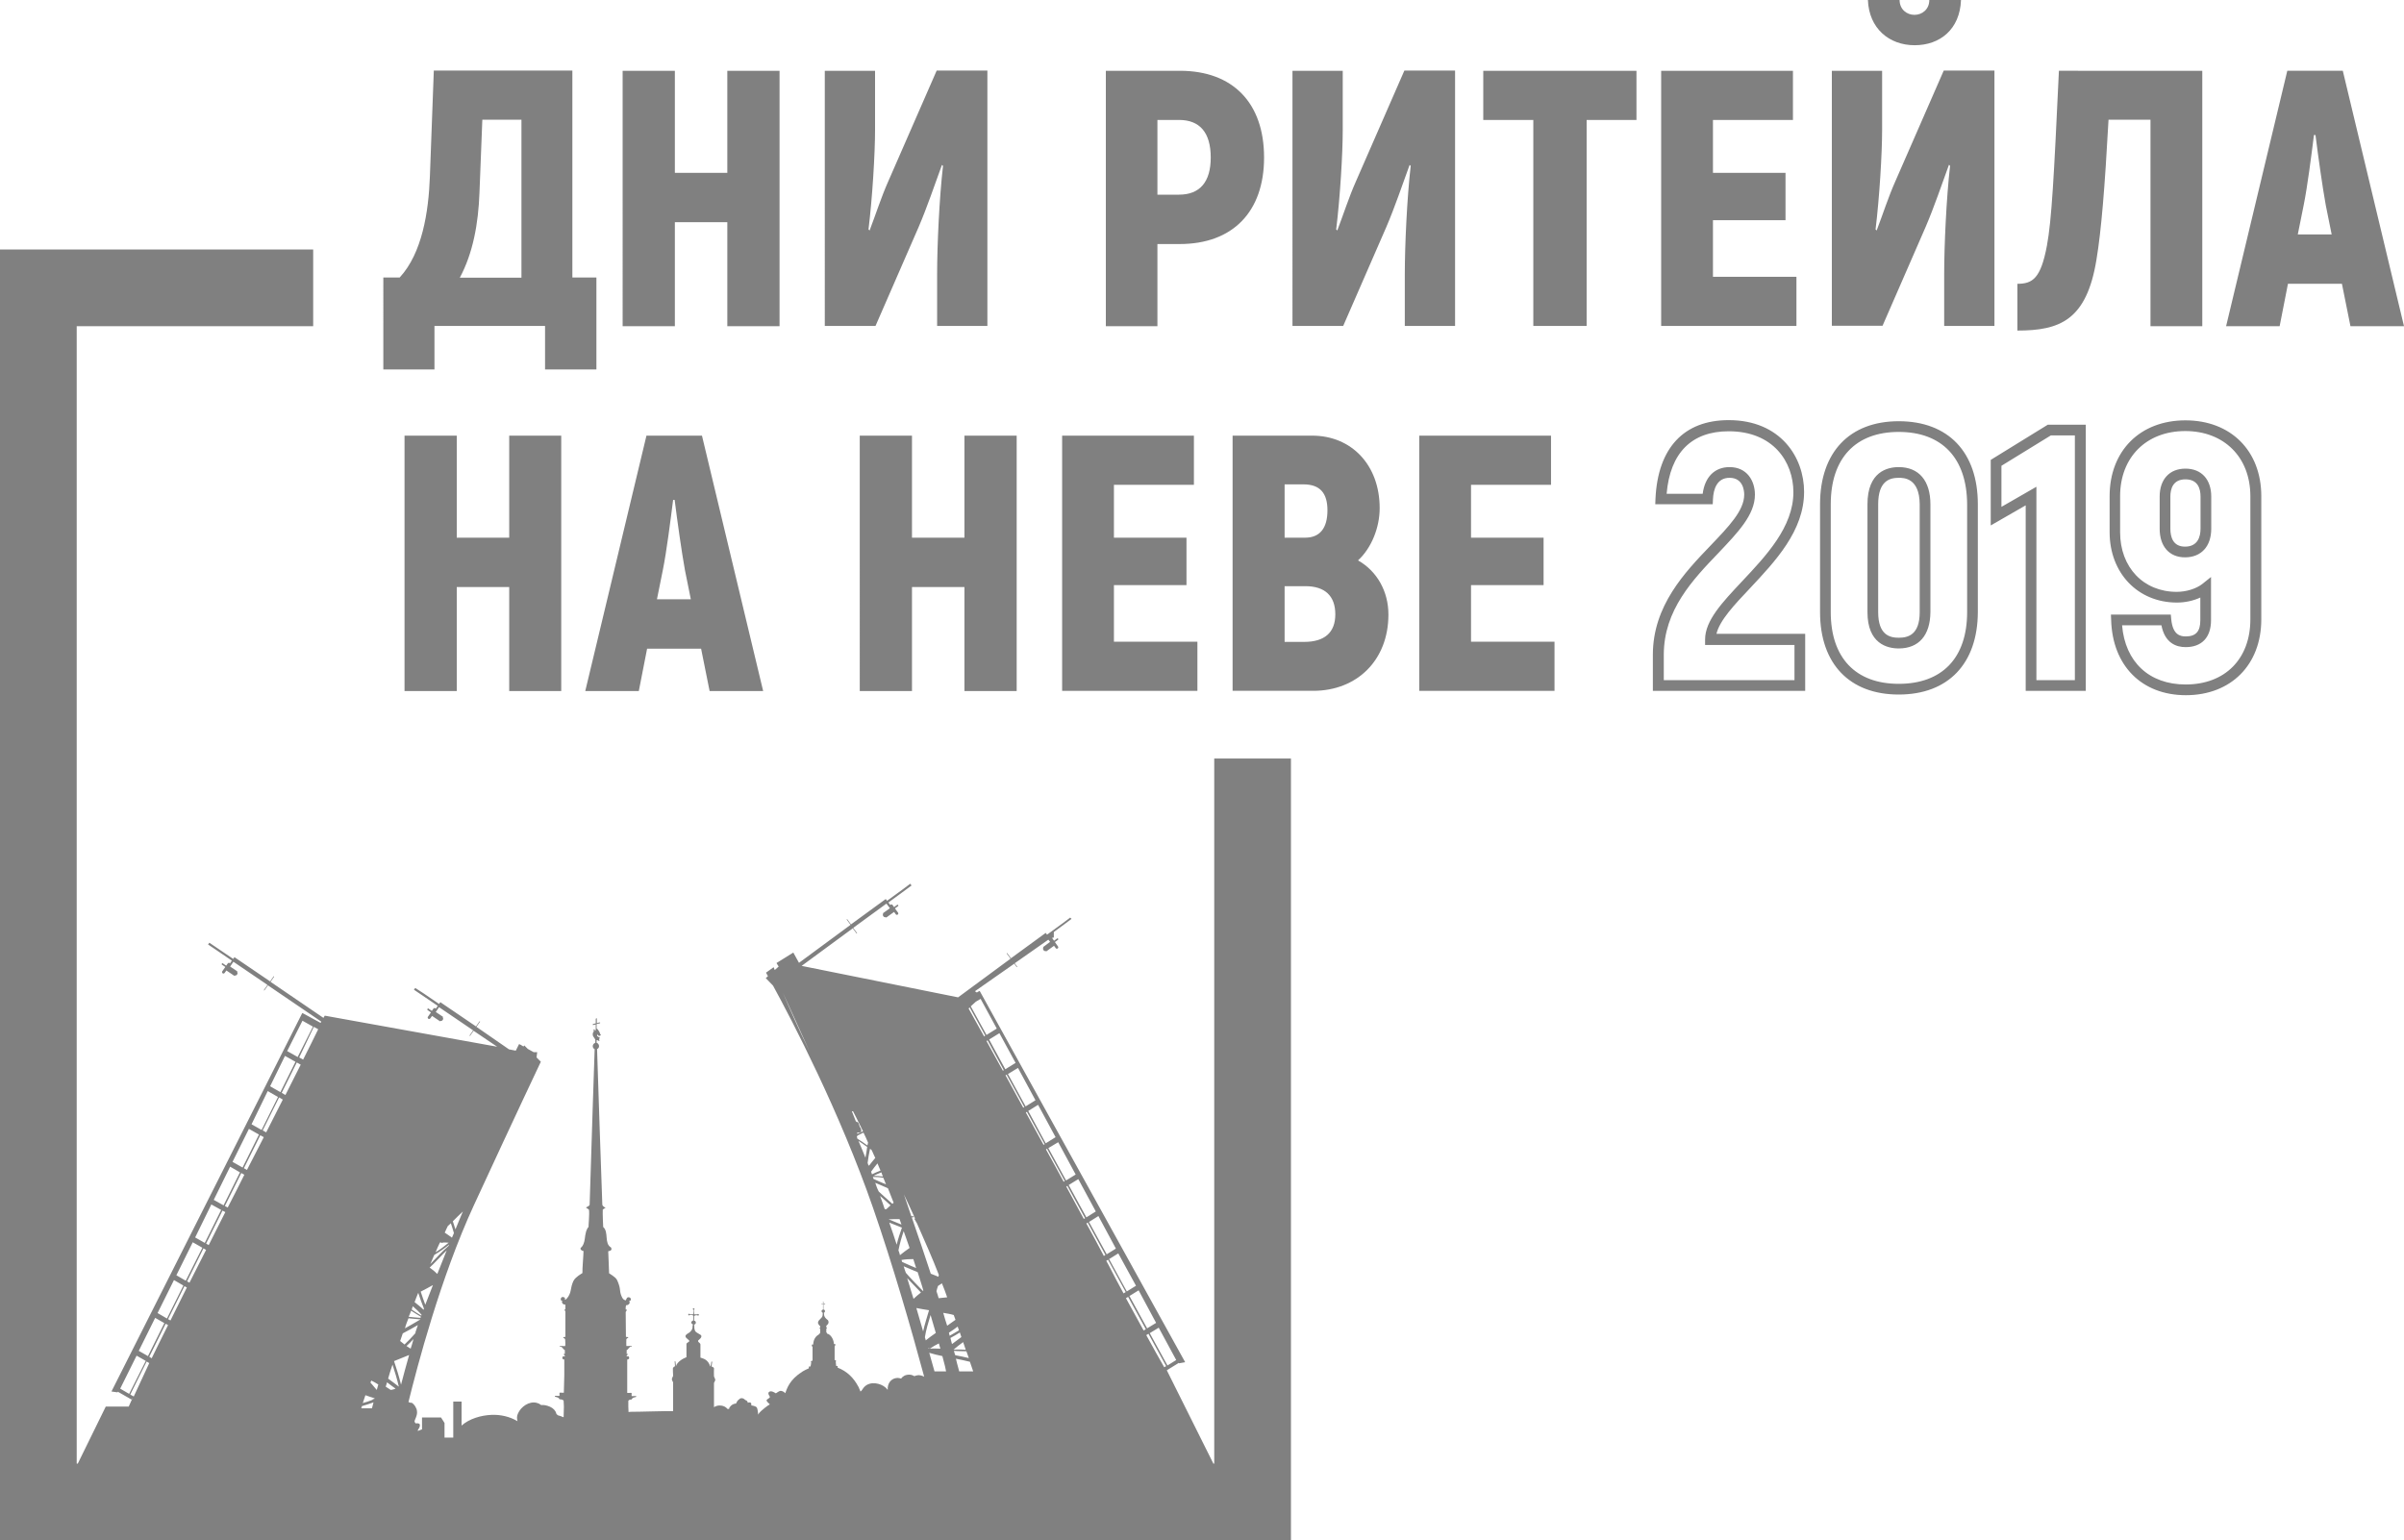 <?xml version="1.0" encoding="utf-8"?>
<!-- Generator: Adobe Illustrator 23.0.6, SVG Export Plug-In . SVG Version: 6.00 Build 0)  -->
<svg version="1.1" id="Layer_1" xmlns="http://www.w3.org/2000/svg" xmlns:xlink="http://www.w3.org/1999/xlink" x="0px" y="0px"
	 viewBox="0 0 110 70.49" style="enable-background:new 0 0 110 70.49;" xml:space="preserve">
<style type="text/css">
	.st0{fill:#808080;}
	.st1{fill:#808080;}
	.st2{fill:#808080;}
</style>
<path class="st0" d="M48.06,42.98L48.06,42.98c0.01,0,0.02,0,0.02-0.01c0,0,0,0,0,0L48.06,42.98z"/>
<path class="st1" d="M55.56,34.72v32.27h-0.04c-0.72-1.45-2.12-4.25-2.13-4.27l0.55-0.34l0.01,0.02l0.28-0.05l-9.4-16.99l-0.03,0.01
	l0,0l-0.06,0.03l0,0l-0.04,0.03l-0.09-0.06l1.8-1.26l0.11,0.15c0.01,0.01,0.02,0.01,0.02,0c0.01-0.01,0.01-0.02,0-0.02l-0.11-0.15
	l1.54-1.08l0.08,0.1l-0.32,0.24l0.01,0.02c-0.02,0.04-0.02,0.08,0.01,0.12c0.03,0.04,0.07,0.05,0.11,0.04l0.01,0.02l0.36-0.26
	l0.08,0.11c0.02,0.03,0.06,0.03,0.09,0.01c0.03-0.02,0.03-0.06,0.01-0.09l-0.14-0.2l0.15-0.11c0.01-0.01,0.01-0.03,0-0.04
	c-0.01-0.02-0.03-0.02-0.04-0.02l-0.15,0.11l-0.07-0.1c-0.01-0.02-0.03-0.03-0.05-0.02l0.11-0.03v-0.25l0.45-0.33l0.36-0.27
	L48.97,42l-0.36,0.27l-0.7,0.51l-0.06-0.08l-0.07,0.05v0l-1.52,1.11l-0.17-0.23c-0.01-0.01-0.02-0.01-0.02,0
	c-0.01,0.01-0.01,0.02,0,0.02l0.17,0.23l-2.4,1.77l0,0l-7.16-1.44l2.34-1.72l0.17,0.23c0.01,0.01,0.02,0.01,0.02,0
	c0.01-0.01,0.01-0.02,0-0.02l-0.17-0.23l1.52-1.11l0.16,0.21L40.4,41.8l0.01,0.02c-0.02,0.04-0.02,0.08,0.01,0.12
	c0.03,0.04,0.07,0.05,0.11,0.04L40.55,42l0.36-0.26l0.08,0.11c0.02,0.03,0.06,0.03,0.09,0.01c0.03-0.02,0.03-0.06,0.01-0.09
	l-0.14-0.19l0.15-0.11c0.01-0.01,0.01-0.03,0-0.04c-0.01-0.02-0.03-0.02-0.04-0.02l-0.15,0.11l-0.07-0.1
	c-0.02-0.03-0.06-0.03-0.09-0.01c-0.01,0-0.01,0.01-0.01,0.02l-0.09-0.12l0.79-0.58l0.27-0.2l-0.06-0.08l-0.36,0.27l-0.7,0.51
	l-0.06-0.08l-0.07,0.05l-1.52,1.11l-0.17-0.23c-0.01-0.01-0.02-0.01-0.02,0c-0.01,0.01-0.01,0.02,0,0.02l0.17,0.23l-2.36,1.74
	l-0.26-0.47l-0.08,0.05l0,0l-0.69,0.43l0.1,0.16l-0.18,0.16l-0.05-0.13l-0.35,0.25l0.09,0.16l-0.1,0.09l0.32,0.33l0.01,0.01
	c0.88,1.61,3.05,5.77,4.58,10.18c0.91,2.63,1.74,5.51,2.34,7.73c-0.03-0.02-0.04-0.03-0.05-0.03c-0.19-0.08-0.31-0.04-0.4,0
	c-0.07-0.04-0.14-0.07-0.24-0.07c-0.17,0-0.29,0.07-0.37,0.18c-0.04-0.01-0.09-0.03-0.14-0.03c-0.34,0-0.49,0.28-0.47,0.54
	c-0.03-0.01-0.04-0.05-0.1-0.1c-0.21-0.19-0.7-0.32-0.98-0.02c-0.06,0.06-0.1,0.17-0.17,0.2c-0.01-0.04-0.03-0.08-0.05-0.12
	c-0.01-0.05-0.06-0.13-0.05-0.11c-0.21-0.4-0.52-0.7-0.94-0.86c0-0.02,0-0.06,0-0.06v-0.01c-0.01,0-0.02,0-0.05-0.01
	c-0.01,0-0.01,0-0.02,0c0-0.01-0.02-0.2-0.02-0.2c0.05-0.01,0-0.08-0.05-0.06l0-0.64c0,0,0.01-0.01,0.02-0.01
	c0.02-0.06,0.01-0.09,0.01-0.09s-0.04-0.01-0.06,0c-0.02-0.28-0.19-0.46-0.32-0.48c0-0.02,0-0.04,0-0.04s-0.01,0-0.03,0l0-0.07
	c0-0.03,0-0.08,0-0.11c0.02-0.01,0.05-0.05,0-0.07l0-0.07c0-0.01,0.12-0.07,0.1-0.19c-0.01-0.04-0.02-0.07-0.06-0.09
	c-0.07-0.06-0.12-0.11-0.14-0.2c0,0-0.01-0.12-0.01-0.12c0.03,0,0.05-0.04,0.05-0.06c0-0.04-0.02-0.08-0.07-0.08
	c0-0.08,0-0.16,0-0.24c0.02,0,0.03,0,0.05,0c0,0,0,0.01,0.01,0.01c0.01,0,0.02-0.01,0.02-0.02c0-0.01-0.01-0.02-0.02-0.02
	c-0.01,0-0.01,0.01-0.01,0.01c-0.01,0-0.02,0-0.04,0c0,0-0.01,0-0.01,0c0-0.02,0-0.04,0-0.06c0.01,0,0.01-0.01,0.01-0.01
	c0-0.01-0.01-0.02-0.02-0.02c-0.01,0-0.02,0.01-0.02,0.02c0,0.01,0.01,0.01,0.01,0.01c0,0.02,0,0.04,0,0.06c-0.01,0-0.03,0-0.04,0
	c0-0.01-0.01-0.01-0.01-0.01c-0.01,0-0.01,0.01-0.01,0.02s0,0.02,0.01,0.02c0,0,0.01-0.01,0.01-0.01c0.02,0,0.03,0,0.04,0
	c0,0.08,0,0.16,0,0.24c-0.03,0.01-0.05,0.02-0.06,0.04c-0.02,0.04,0,0.09,0.05,0.11c0,0-0.01,0.09-0.01,0.12
	c-0.02,0.14-0.19,0.18-0.21,0.32c-0.01,0.07,0.09,0.17,0.1,0.17c0,0.02,0,0.05,0,0.06c0,0-0.06,0.03,0,0.07v0.19
	c-0.01,0-0.03,0-0.03,0s0,0.03,0,0.04c-0.01,0.01-0.04,0.02-0.05,0.03c-0.08,0.05-0.23,0.17-0.24,0.45c-0.01,0-0.05,0-0.06,0
	c0,0-0.01,0.08,0.01,0.09c0.02,0.01,0.01,0.01,0.02,0.01l0,0.65c-0.01,0-0.02-0.01-0.03-0.01c-0.05,0.01-0.06,0.07-0.03,0.06
	c0,0.04-0.02,0.18-0.04,0.21c0,0-0.07-0.01-0.07,0c0,0,0,0.06,0,0.08c-0.09,0.04-0.2,0.09-0.28,0.14c0,0-0.03,0.02-0.04,0.03
	c-0.57,0.36-0.68,0.76-0.76,0.97c-0.05-0.06-0.12-0.1-0.2-0.11c-0.1,0-0.22,0.13-0.24,0.11c-0.07-0.05-0.21-0.13-0.3-0.06
	c-0.09,0.07,0.05,0.22,0.04,0.23c-0.02,0.08-0.18,0.1-0.15,0.18c0.01,0.01,0.05,0.08,0.14,0.15c0,0.01-0.01,0.02-0.01,0.02
	c-0.04,0.01-0.39,0.27-0.49,0.41c0,0,0,0,0,0c-0.01,0.02-0.02,0.03-0.03,0.05c0,0,0,0,0,0c0-0.06-0.01-0.13-0.02-0.19
	c-0.01-0.04-0.02-0.12-0.05-0.15c-0.05-0.05-0.2-0.08-0.24-0.08c0-0.03,0-0.07-0.01-0.1c-0.01-0.04-0.1-0.05-0.13-0.03
	c-0.01,0-0.01,0.01-0.02,0.01c-0.01-0.06-0.04-0.11-0.12-0.13c-0.01-0.01-0.06-0.06-0.09-0.07c-0.09-0.03-0.14,0-0.14,0l-0.04,0.03
	c-0.02,0.02-0.05,0.04-0.07,0.06c-0.03,0.04-0.06,0.09-0.08,0.14c-0.12,0.01-0.19,0.06-0.24,0.11c-0.02,0.02-0.04,0.04-0.05,0.07
	c-0.01,0-0.02,0-0.02,0.01c0,0.01,0,0.02,0,0.03c0,0.01-0.01,0.02-0.01,0.03c-0.02,0-0.05,0-0.07,0c-0.08-0.1-0.2-0.16-0.36-0.16
	c-0.1,0-0.19,0.03-0.26,0.08v-1.11c0.01-0.03,0.07-0.13,0.06-0.15c-0.01-0.04-0.05-0.13-0.06-0.15c-0.01-0.09,0-0.26,0-0.36
	c0.01-0.05-0.09-0.09-0.11-0.09c0,0,0.02-0.19,0.03-0.22c0,0-0.04-0.02-0.04,0c0,0.04-0.04,0.23-0.05,0.22
	c-0.1-0.34-0.34-0.37-0.45-0.41c0,0,0,0,0,0v-0.61c0-0.02-0.03-0.06-0.06-0.08c-0.04-0.03-0.06-0.06-0.04-0.1
	c0,0,0.23-0.16,0.11-0.25c-0.07-0.05-0.15-0.08-0.22-0.14c-0.07-0.07-0.07-0.18-0.07-0.27c0,0,0,0,0-0.01c0,0-0.01-0.03-0.01-0.05
	c0.04-0.01,0.08-0.04,0.08-0.09c0-0.05-0.03-0.09-0.08-0.09c0-0.07,0-0.15,0-0.21c0.01,0,0.03-0.01,0.03-0.03
	c0.01-0.01,0.09-0.01,0.12-0.01c0.01,0.01,0.02,0.02,0.03,0.02c0.02,0,0.04-0.02,0.04-0.04c0-0.02-0.02-0.04-0.04-0.04
	c-0.01,0-0.02,0.01-0.03,0.02c-0.04,0-0.1,0-0.13,0c-0.01-0.01-0.01-0.01-0.02-0.02c0-0.04-0.01-0.16-0.01-0.19
	c0.01-0.01,0.03-0.01,0.03-0.03c0-0.02-0.02-0.04-0.04-0.04c-0.02,0-0.04,0.02-0.04,0.04c0,0.02,0.02,0.02,0.03,0.03
	c0,0.03,0,0.14-0.01,0.19c-0.01,0-0.01,0.01-0.02,0.02c-0.03,0-0.08,0-0.14,0c-0.01-0.01-0.01-0.03-0.03-0.03
	c-0.02,0-0.04,0.02-0.04,0.04c0,0.02,0.02,0.04,0.04,0.04c0.02,0,0.02-0.01,0.03-0.02c0.1,0.01,0.13,0,0.13,0s0.01,0.03,0.03,0.03
	c0,0.07,0,0.15,0,0.22c-0.04,0.01-0.09,0.05-0.09,0.09c0,0.05,0.04,0.08,0.08,0.09c0,0.02-0.02,0.06-0.02,0.06
	c0.01,0.11-0.02,0.19-0.1,0.27c-0.05,0.06-0.13,0.08-0.19,0.14c-0.11,0.1,0.07,0.2,0.12,0.25c0.05,0.06-0.01,0.08-0.04,0.1
	c-0.02,0.02-0.06,0.03-0.07,0.07h0v0.61c-0.16,0.06-0.42,0.21-0.48,0.41c0,0-0.01-0.09-0.01-0.09c-0.01-0.03-0.01-0.12-0.01-0.12
	c-0.01-0.01-0.02,0-0.02-0.01c-0.01-0.01-0.02,0-0.02,0.01c0.01,0.04,0.01,0.22,0.02,0.21c0,0-0.11,0.05-0.1,0.12
	c0,0,0,0.23,0.01,0.33c0,0,0,0,0,0c-0.03,0.04-0.06,0.15-0.06,0.15s0.03,0.1,0.06,0.14l0,1.32c-0.38-0.01-1.47,0.03-1.95,0.03
	c0,0-0.09,0.01-0.09,0.01c0-0.08-0.01-0.17-0.01-0.25c0,0,0-0.22,0-0.25c0,0,0,0,0-0.01c0.01-0.04,0.1-0.07,0.14-0.06
	c0.01,0,0.02-0.03,0.03-0.04c0,0,0,0,0.01-0.01c0.01,0,0.01-0.01,0.01-0.01c0.02-0.02,0.13-0.06,0.16-0.06
	c0.01,0,0.02-0.01,0.01-0.02c0.01-0.01,0-0.02-0.01-0.02c-0.09-0.01-0.11,0.01-0.2,0c0-0.01,0-0.08,0-0.14c0-0.02-0.2,0.01-0.2-0.01
	c0-0.44,0-1.51,0-1.52c0.01,0,0.06-0.02,0.06-0.02c0.05-0.03,0.03-0.09,0-0.13c0,0-0.01,0-0.01,0c0,0-0.01-0.01-0.01,0
	c-0.02,0-0.04,0-0.07,0c0,0,0,0,0,0c0-0.03,0.01-0.05,0.04-0.07c0.01,0,0.01-0.01,0.01-0.01c0.01-0.01,0.01-0.03-0.01-0.03
	c-0.01,0-0.03,0-0.04-0.01c0.01-0.05,0.01-0.11,0-0.16c0,0,0,0,0,0c0,0,0.01,0,0.01,0c0.01,0.01,0.14-0.16,0.17-0.17
	c0.02,0,0.03,0,0.05,0c0.02,0,0.02-0.03,0-0.03c0,0-0.04,0-0.05,0c-0.07,0.01-0.12,0.01-0.19,0.01c-0.01-0.1,0-0.21,0-0.31
	c0,0,0.01-0.01,0.01-0.01c0-0.03,0.04-0.04,0.07-0.05c0.01,0,0.01-0.02,0-0.03c0,0-0.01-0.01-0.01-0.01c-0.03,0-0.06-0.01-0.09-0.01
	c0-0.35-0.01-1.14-0.01-1.14c0.01-0.01,0.05-0.07,0.05-0.1c0-0.01-0.03-0.02-0.05-0.01c0-0.02-0.01-0.14,0.02-0.19
	c0.02-0.03,0.01-0.01,0.03-0.01c0.05,0,0.13-0.06,0.13-0.11c0-0.02,0-0.08-0.03-0.09c0.07,0.02,0.08-0.03,0.08-0.04
	c0.02-0.06-0.01-0.1-0.07-0.12c-0.04-0.01-0.09,0-0.11,0.04c-0.02,0.05-0.05,0.1-0.05,0.1c-0.09-0.02-0.14-0.07-0.19-0.19
	c-0.05-0.11-0.07-0.24-0.08-0.36c-0.01-0.08-0.06-0.25-0.13-0.39c-0.07-0.14-0.36-0.29-0.36-0.3c-0.01-0.17-0.03-0.92-0.04-1.01
	c0.01-0.01,0.15,0,0.15-0.11c0-0.01-0.02-0.05-0.02-0.06c-0.33-0.19-0.09-0.7-0.36-0.94c0-0.02-0.03-0.59-0.02-0.79
	c0.01-0.02,0.13-0.09,0.13-0.09c0,0-0.15-0.06-0.15-0.15c-0.01-0.15-0.23-6.69-0.24-7.11c0.16-0.08,0.08-0.27-0.02-0.29
	c0,0,0-0.08,0-0.12c0.04-0.01,0.08,0.02,0.11,0.04c0.01,0.01,0.02,0,0.02-0.01c-0.03-0.05,0-0.1,0.01-0.16
	c0-0.01-0.01-0.01-0.01-0.01c-0.06,0.02-0.07-0.05-0.11-0.05c0-0.04,0.02-0.07,0.01-0.1c0.01,0.02,0.02,0.05,0.03,0.06
	c0.04,0.05,0.09,0.04,0.13,0c0.01,0,0-0.01,0-0.02c-0.03-0.02-0.04-0.07-0.05-0.1c-0.02-0.05-0.05-0.09-0.08-0.13
	c-0.02-0.02-0.04-0.05-0.06-0.05c0-0.07,0-0.14,0-0.21c0.04-0.01,0.16-0.03,0.16-0.04c0,0,0-0.03,0-0.03c0-0.01-0.11,0.01-0.15,0.03
	c0-0.08,0-0.13,0-0.22c0-0.01-0.05,0.01-0.05,0.02c0,0.02,0,0.01,0,0.01c0,0.08,0,0.12,0,0.2c-0.04,0.01-0.08,0.02-0.13,0.03
	c-0.01,0,0,0.05,0,0.05c0.04-0.01,0.09-0.02,0.13-0.03c0,0.02,0,0.12,0,0.25c0,0.01-0.01,0.01-0.01,0.02c0,0,0,0.01,0,0.01
	c-0.01,0-0.02,0.01-0.03,0.01c0-0.01,0-0.02,0-0.02c0-0.03-0.02-0.05-0.03-0.05c-0.02,0-0.03,0.02-0.03,0.05
	c0,0.02,0.01,0.04,0.02,0.05c-0.02,0.01-0.03,0.02-0.03,0.02c-0.04,0.08-0.04,0.16,0.01,0.23c0.03,0.04,0.05,0.07,0.07,0.11
	c0,0.01,0.01,0.01,0.01,0.02c0,0.05,0,0.09,0,0.14c-0.15,0.05-0.15,0.24-0.03,0.29c0,0-0.16,4.76-0.23,7.13c0,0,0,0,0,0c0,0,0,0,0,0
	c-0.02,0.05-0.12,0.09-0.17,0.12c0,0,0.14,0.09,0.14,0.1c0.03,0.19-0.03,0.79-0.02,0.79c0,0-0.05,0.03-0.11,0.2
	c0,0-0.03,0.15-0.04,0.18c-0.03,0.21-0.03,0.35-0.15,0.52c-0.01,0.01-0.07,0.06-0.07,0.09c0.01,0.09,0.13,0.11,0.14,0.11
	c0,0.18-0.06,0.84-0.05,1.01c-0.06,0.04-0.3,0.17-0.4,0.34c-0.01,0.01-0.05,0.11-0.06,0.14c-0.05,0.13-0.06,0.28-0.1,0.41
	c-0.03,0.1-0.11,0.26-0.22,0.33c-0.03,0.01-0.02-0.06-0.02-0.07c0-0.02-0.02-0.03-0.04-0.04c-0.04-0.02-0.08-0.02-0.11,0
	c-0.06,0.04-0.06,0.18,0.03,0.15c-0.03,0.05-0.01,0.11,0,0.11c0.04,0.09,0.13,0.06,0.14,0.08c0,0,0,0,0,0v0.21c0,0-0.03-0.01-0.03,0
	c-0.02,0.02,0.03,0.1,0.03,0.1l0,0.89c0,0,0,0,0,0c0,0.09,0,0.18,0,0.27c-0.03,0-0.06,0.01-0.08,0.01c-0.01,0-0.01,0.01-0.01,0.01
	c-0.01,0.01-0.01,0.02,0,0.03c0.03,0.01,0.06,0.02,0.07,0.05c0,0.01,0,0.01,0.01,0.01c0,0.1,0.02,0.21,0,0.31
	c-0.07,0.01-0.12,0-0.19-0.01c-0.01,0-0.05,0-0.05,0c-0.02,0-0.02,0.03,0,0.03c0.02,0,0.03,0,0.05,0c0.03,0.01,0.16,0.18,0.17,0.17
	c0,0,0.01,0,0.01,0c0,0,0,0,0,0c-0.01,0.05-0.01,0.11,0,0.16c-0.01,0-0.03,0-0.04,0.01c-0.02,0-0.02,0.02-0.01,0.03
	c0,0.01,0,0.01,0.01,0.01c0.02,0.02,0.04,0.04,0.04,0.07c0,0,0,0,0,0c-0.02,0-0.04,0-0.07,0c-0.01,0-0.01,0-0.01,0
	c0,0-0.01,0-0.01,0c-0.03,0.04-0.05,0.1,0,0.13c0,0,0.05,0.02,0.06,0.02c0,0,0,0.58,0,0.72c0,0,0,0,0,0l-0.02,0.76
	c0,0.01,0,0.02,0,0.03c0,0.02-0.2-0.01-0.2,0.01c0,0.06,0,0.13,0,0.14c-0.09,0.01-0.11-0.01-0.2,0c-0.01,0-0.01,0.01-0.01,0.02
	c-0.01,0.01,0,0.02,0.01,0.02c0.03,0,0.14,0.04,0.16,0.06c0,0,0,0.01,0.01,0.01c0,0,0,0,0.01,0.01c0,0.01,0.02,0.04,0.03,0.04
	c0.04-0.01,0.16,0.02,0.18,0.06c0,0,0,0,0,0.01c0,0.03,0.01,0.21,0.01,0.21c0.01,0.08-0.01,0.2-0.01,0.53l-0.04,0
	c-0.03-0.03-0.22-0.08-0.22-0.08c-0.02-0.02-0.05-0.04-0.07-0.06c0-0.01-0.01-0.04-0.01-0.04c-0.03-0.11-0.14-0.23-0.28-0.29
	c-0.16-0.07-0.29-0.09-0.41-0.08c-0.06-0.05-0.12-0.08-0.2-0.1c-0.35-0.09-0.73,0.18-0.86,0.49c-0.06,0.12-0.05,0.24-0.02,0.35
	c-0.35-0.21-0.78-0.31-1.2-0.29c-0.46,0.02-1,0.17-1.36,0.49v-1.1h-0.38v1.65c-0.01,0-0.02,0-0.04,0c-0.12,0-0.24,0-0.36,0v-0.67
	l-0.16-0.25h-0.87v0.55c-0.02,0-0.04,0-0.05,0.01c-0.04,0.02-0.09,0.04-0.13,0.05c-0.02-0.01-0.03,0.02,0-0.05
	c0-0.01,0.01-0.01,0.03-0.05c0.04-0.06,0.06-0.12,0.05-0.18c-0.01-0.07-0.11-0.07-0.19-0.06c-0.01-0.01-0.02-0.02-0.02-0.03
	c-0.01-0.01-0.01-0.01-0.02-0.02c0,0,0,0,0-0.01c-0.01-0.01-0.01-0.01-0.01-0.01c0,0,0-0.01,0-0.02l0,0l0-0.01
	c-0.01-0.04,0.14-0.27,0.11-0.45l0-0.01c-0.02-0.12,0-0.05-0.08-0.22c-0.02-0.03-0.08-0.11-0.12-0.14
	c-0.04-0.03-0.09-0.03-0.13-0.03c-0.02-0.01-0.04-0.02-0.06-0.03c0.39-1.58,1.46-5.69,3-9.02c1.94-4.2,3.04-6.52,3.05-6.54
	l0.01-0.01l-0.2-0.2l0.03-0.24l-0.16,0l-0.27-0.15l-0.16-0.16l-0.04,0.05l-0.11-0.07l0,0l-0.06-0.03l-0.03-0.01l-0.15,0.3
	l-0.31-0.06L21.8,47l0.16-0.23c0.01-0.01,0-0.02,0-0.02c-0.01-0.01-0.02,0-0.02,0l-0.16,0.23l-1.56-1.06l-0.07-0.05l-0.06,0.08
	l-0.72-0.49L19,45.22l-0.06,0.08l0.28,0.19l0.03,0.02l0.06,0.04l0.72,0.49l-0.09,0.13c0-0.01-0.01-0.01-0.02-0.02
	c-0.03-0.02-0.07-0.01-0.09,0.02l-0.07,0.1l-0.16-0.11c-0.01-0.01-0.03,0-0.04,0.02c-0.01,0.02-0.01,0.04,0,0.05l0.16,0.11
	l-0.14,0.2c-0.02,0.03-0.01,0.07,0.02,0.09c0.03,0.02,0.07,0.01,0.09-0.02l0.08-0.11l0.37,0.25l0.01-0.02
	c0.04,0.01,0.09-0.01,0.11-0.05c0.03-0.04,0.02-0.08,0-0.12l0.01-0.02l-0.33-0.22l0.15-0.22l1.56,1.06l-0.16,0.23
	c-0.01,0.01,0,0.02,0,0.02c0.01,0.01,0.02,0,0.02,0l0.16-0.23l1.08,0.73l-7.88-1.42l-0.01,0l-0.01,0.01c0,0.01-0.02,0.04-0.05,0.09
	l-2.42-1.65l0.16-0.23c0-0.01,0-0.02,0-0.02c-0.01-0.01-0.02,0-0.02,0l-0.16,0.23l-1.56-1.06l-0.07-0.05l-0.06,0.08l-0.81-0.55
	l-0.28-0.19l-0.06,0.08l0.37,0.25l0.72,0.49l-0.09,0.13c0-0.01-0.01-0.01-0.01-0.02c-0.03-0.02-0.07-0.01-0.09,0.02l-0.07,0.1
	l-0.16-0.11c-0.01-0.01-0.03,0-0.04,0.02c-0.01,0.02-0.01,0.04,0,0.04l0.16,0.11l-0.14,0.2c-0.02,0.03-0.01,0.07,0.02,0.09
	c0.03,0.02,0.07,0.01,0.09-0.02l0.08-0.11l0.37,0.25l0.01-0.02c0.04,0.01,0.09-0.01,0.11-0.05c0.03-0.04,0.02-0.08,0-0.12l0.01-0.02
	l-0.33-0.22l0.15-0.22l1.56,1.06l-0.16,0.23c-0.01,0.01,0,0.02,0,0.02c0.01,0.01,0.02,0,0.02,0l0.16-0.23l2.44,1.66
	c-0.01,0.02-0.02,0.04-0.03,0.06l-0.75-0.41l0,0l-0.06-0.03l0,0l-0.03-0.01L5.1,63.69l0.28,0.04l0.01-0.03l0.63,0.36l0.05-0.08
	c-0.12,0.27-0.17,0.37-0.18,0.4l-1.05,0l-1.28,2.61H3.51V14.93h10.82v-3.51H0v59.07h59.07V34.72H55.56z M13.84,46.72l0.48,0.27
	l-0.7,1.39l-0.48-0.27L13.84,46.72z M13.04,48.33l0.48,0.27l-0.69,1.39l-0.47-0.27L13.04,48.33z M12.25,49.94l0.47,0.27l-0.75,1.51
	l-0.46-0.26L12.25,49.94z M11.39,51.67l0.46,0.26l-0.75,1.51l-0.46-0.26L11.39,51.67z M10.53,53.4l0.45,0.26l-0.75,1.51l-0.45-0.25
	L10.53,53.4z M9.67,55.13l0.45,0.25l-0.75,1.51l-0.44-0.25L9.67,55.13z M8.82,56.86l0.44,0.25L8.5,58.62l-0.43-0.25L8.82,56.86z
	 M7.96,58.59l0.43,0.25l-0.75,1.51L7.21,60.1L7.96,58.59z M7.1,60.32l0.42,0.24l-0.75,1.51l-0.42-0.24L7.1,60.32z M5.5,63.56
	l0.75-1.51l0.42,0.24L5.91,63.8L5.5,63.56z M6.12,63.92l-0.16-0.09l0.75-1.51l0.12,0.07C6.49,63.12,6.27,63.6,6.12,63.92z
	 M6.97,62.11c-0.01,0.02-0.02,0.04-0.03,0.06L6.83,62.1l0.75-1.51l0.11,0.06C7.36,61.32,7.1,61.83,6.97,62.11z M7.8,60.44
	l-0.11-0.06l0.75-1.51l0.11,0.06C8.28,59.48,8.02,59.99,7.8,60.44z M8.67,58.71l-0.11-0.06l0.75-1.51l0.12,0.07
	C9.17,57.73,8.91,58.24,8.67,58.71z M9.55,56.99l-0.12-0.07l0.75-1.51l0.13,0.07C10.05,56,9.79,56.5,9.55,56.99z M10.42,55.27
	l-0.13-0.07l0.75-1.51l0.14,0.08C10.93,54.27,10.68,54.77,10.42,55.27z M11.3,53.55l-0.14-0.08l0.75-1.51l0.16,0.09
	C11.82,52.54,11.56,53.04,11.3,53.55z M12.18,51.83l-0.16-0.09l0.75-1.51l0.17,0.1C12.7,50.81,12.44,51.31,12.18,51.83z
	 M13.06,50.12l-0.17-0.1l0.69-1.39l0.14,0.08l0,0l0.04,0.02C13.55,49.15,13.31,49.62,13.06,50.12z M13.87,48.5l-0.18-0.1L14.36,47
	l0.2,0.11C14.39,47.46,14.15,47.95,13.87,48.5z M18.79,61.73c-0.07-0.04-0.13-0.08-0.19-0.12c0.11-0.1,0.22-0.21,0.32-0.32
	C18.88,61.44,18.84,61.59,18.79,61.73z M21.18,55.45c-0.09,0.22-0.21,0.49-0.34,0.82c-0.04-0.12-0.08-0.25-0.12-0.37
	C20.87,55.75,21.02,55.6,21.18,55.45z M20.48,56.14c0-0.01,0.01-0.02,0.01-0.02c0.05-0.04,0.09-0.09,0.14-0.13
	c0.05,0.15,0.1,0.3,0.14,0.45c-0.03,0.07-0.06,0.14-0.09,0.21c-0.11-0.08-0.22-0.16-0.33-0.23C20.39,56.32,20.44,56.23,20.48,56.14z
	 M20.13,56.87c0.02,0,0.03,0,0.05,0l0.01,0l0,0l0.05,0.03l0.02-0.03c0.09,0,0.18,0,0.27,0.01c-0.19,0.16-0.39,0.31-0.6,0.44
	C19.99,57.17,20.06,57.02,20.13,56.87z M19.87,57.44c0.24-0.14,0.47-0.3,0.68-0.47c-0.01,0.02-0.01,0.03-0.02,0.05
	c-0.3,0.26-0.57,0.56-0.84,0.84C19.75,57.72,19.81,57.58,19.87,57.44z M20.44,57.23c-0.14,0.35-0.29,0.72-0.43,1.08
	c-0.11-0.11-0.22-0.2-0.35-0.29C19.93,57.77,20.17,57.49,20.44,57.23z M19.81,58.82c-0.12,0.31-0.24,0.62-0.35,0.9
	c-0.08-0.2-0.14-0.4-0.21-0.6C19.44,59.03,19.62,58.92,19.81,58.82z M19.13,59.19c0,0,0.01,0,0.01-0.01
	c0.08,0.24,0.16,0.48,0.26,0.72c-0.01,0.02-0.01,0.03-0.02,0.05c-0.13-0.13-0.27-0.24-0.41-0.35
	C19.02,59.47,19.07,59.33,19.13,59.19z M18.89,59.79c0.14,0.12,0.28,0.25,0.4,0.39c0,0.01-0.01,0.02-0.01,0.04
	c-0.15-0.09-0.3-0.18-0.44-0.28C18.86,59.88,18.87,59.83,18.89,59.79z M18.81,59.99c0.15,0.1,0.3,0.19,0.45,0.28
	c-0.01,0.02-0.01,0.03-0.02,0.05c-0.18-0.01-0.36-0.03-0.54-0.05C18.74,60.18,18.78,60.09,18.81,59.99z M18.69,60.34
	c0.18,0.02,0.36,0.03,0.54,0.05c0,0.01,0,0.01-0.01,0.02c-0.01,0-0.02,0-0.03,0.01c-0.22,0.13-0.44,0.26-0.66,0.38
	C18.57,60.64,18.63,60.49,18.69,60.34z M18.43,61.03c0.23-0.12,0.47-0.25,0.69-0.38c-0.04,0.12-0.08,0.23-0.11,0.33
	C19.02,61,19.01,61.01,19,61.03c-0.16,0.18-0.32,0.35-0.49,0.51c-0.07-0.05-0.13-0.11-0.2-0.16C18.35,61.27,18.39,61.15,18.43,61.03
	z M17.02,64.46h-0.49c0.01-0.03,0.02-0.06,0.03-0.1c0.18-0.05,0.36-0.11,0.53-0.17L17.02,64.46z M17.13,64.03c-0.01,0-0.02,0-0.02,0
	c-0.05,0.01-0.06,0.02-0.06,0.04c-0.15,0.06-0.3,0.11-0.45,0.15c0.04-0.11,0.08-0.24,0.12-0.36c0.14,0.05,0.28,0.1,0.42,0.14
	L17.13,64.03z M17.24,63.62c-0.1-0.11-0.19-0.23-0.29-0.34c0.01-0.03,0.03-0.06,0.04-0.09c0.11,0.06,0.22,0.11,0.32,0.18
	L17.24,63.62z M17.88,63.62c-0.08-0.05-0.15-0.1-0.23-0.15c0.02-0.07,0.04-0.13,0.06-0.2c0.13,0.1,0.26,0.2,0.39,0.29
	C18.03,63.59,17.96,63.61,17.88,63.62z M17.76,63.1c0.06-0.2,0.12-0.42,0.2-0.64c0.11,0.33,0.21,0.67,0.29,1.01
	C18.09,63.35,17.93,63.22,17.76,63.1z M18.03,62.3c0.23-0.1,0.46-0.18,0.69-0.28c-0.14,0.48-0.26,0.95-0.37,1.36
	C18.26,63.01,18.15,62.65,18.03,62.3z M53.82,62.25l-0.4,0.25l-0.81-1.48l0.41-0.25L53.82,62.25z M52.9,60.55l-0.41,0.25l-0.81-1.48
	l0.42-0.26L52.9,60.55z M51.98,58.85l-0.42,0.26l-0.81-1.48l0.42-0.26L51.98,58.85z M51.06,57.15l-0.42,0.26l-0.81-1.48l0.43-0.27
	L51.06,57.15z M43.34,59.38c-0.13,0.01-0.26,0.03-0.39,0.04c-0.03-0.1-0.06-0.21-0.1-0.32c0.02-0.08,0.04-0.16,0.07-0.24
	c0.06-0.04,0.12-0.08,0.18-0.12C43.19,58.96,43.27,59.17,43.34,59.38z M41.87,55.77l-0.03,0.02L41.96,56l0,0
	c0.38,0.85,0.75,1.71,0.95,2.23c0.02,0.04,0.03,0.08,0.05,0.13c-0.01,0.02-0.02,0.05-0.02,0.08c-0.11-0.05-0.23-0.09-0.35-0.14
	c-0.27-0.81-0.58-1.75-0.87-2.58c0.01,0,0.03,0,0.04,0c0.08,0,0.08-0.05,0-0.05c-0.02,0-0.04,0-0.06,0c-0.12-0.36-0.24-0.7-0.34-1
	C41.52,55,41.69,55.38,41.87,55.77z M40.4,53.85c-0.14-0.02-0.29-0.03-0.43-0.03c0.12-0.06,0.23-0.11,0.36-0.16
	C40.35,53.72,40.37,53.79,40.4,53.85z M35.82,45.43c0.24,0.53,0.69,1.51,1.22,2.69C36.55,47.11,36.12,46.14,35.82,45.43z
	 M39.16,51.32C39.16,51.32,39.16,51.32,39.16,51.32c-0.06-0.15-0.12-0.3-0.18-0.45l0.05-0.01c0.06,0.11,0.22,0.43,0.46,0.92
	c-0.09,0.04-0.18,0.08-0.26,0.12c0-0.02-0.01-0.04-0.01-0.06c0,0,0.01,0,0.01,0c0.08,0.01,0.18-0.01,0.18-0.06
	c0-0.05-0.01-0.1-0.03-0.15c0-0.01-0.02-0.02-0.03-0.03c-0.02-0.07-0.05-0.13-0.07-0.2c-0.01-0.03-0.05-0.05-0.1-0.05
	c0-0.01,0.01-0.01,0-0.02C39.17,51.33,39.16,51.32,39.16,51.32z M39.2,52.03c0.02-0.01,0.03-0.02,0.03-0.04c0,0,0,0,0-0.01
	c0.09-0.05,0.19-0.09,0.28-0.14c0.07,0.14,0.14,0.29,0.21,0.46c-0.01,0.04-0.02,0.08-0.03,0.13c-0.15-0.11-0.3-0.21-0.46-0.31
	C39.23,52.09,39.22,52.06,39.2,52.03z M39.6,52.99c-0.12-0.29-0.22-0.55-0.32-0.77c0.14,0.09,0.27,0.18,0.4,0.28
	C39.66,52.66,39.63,52.82,39.6,52.99z M39.7,53.23c0.03-0.22,0.06-0.43,0.11-0.65c0.03,0.02,0.06,0.05,0.08,0.07
	c0.05,0.11,0.1,0.23,0.16,0.35c-0.1,0.12-0.2,0.24-0.29,0.36C39.73,53.32,39.71,53.28,39.7,53.23z M39.9,53.75
	c-0.01-0.04-0.03-0.08-0.04-0.12c0.09-0.13,0.19-0.26,0.29-0.38c0.05,0.11,0.09,0.22,0.14,0.33C40.15,53.63,40.02,53.69,39.9,53.75z
	 M39.94,53.87c0.16,0,0.32,0.01,0.48,0.04c0.04,0.1,0.08,0.2,0.12,0.3c-0.19-0.08-0.38-0.16-0.57-0.25
	C39.96,53.93,39.95,53.9,39.94,53.87z M40.05,54.14c0.19,0.08,0.39,0.16,0.58,0.25c0.08,0.21,0.17,0.43,0.26,0.66
	c-0.02,0.02-0.04,0.04-0.06,0.05c-0.21-0.19-0.42-0.37-0.62-0.56C40.14,54.41,40.09,54.27,40.05,54.14z M40.48,55.34
	c-0.03-0.09-0.06-0.18-0.09-0.27c-0.04-0.11-0.08-0.23-0.12-0.33c0.16,0.14,0.32,0.28,0.48,0.43c-0.07,0.06-0.13,0.12-0.2,0.18
	C40.52,55.35,40.5,55.34,40.48,55.34z M41.16,55.8c0.03,0.08,0.06,0.16,0.09,0.25c-0.2-0.08-0.4-0.16-0.59-0.24
	C40.82,55.8,40.99,55.8,41.16,55.8z M40.69,55.96c0.19,0.08,0.38,0.15,0.58,0.23c-0.09,0.26-0.18,0.52-0.24,0.78
	C40.92,56.63,40.81,56.29,40.69,55.96z M41.11,57.23c0.06-0.3,0.14-0.59,0.24-0.88c0.09,0.25,0.18,0.51,0.27,0.77
	c-0.15,0.11-0.3,0.21-0.44,0.33C41.16,57.37,41.14,57.3,41.11,57.23z M41.25,57.67c0.18-0.03,0.36-0.04,0.54-0.04
	c0.04,0.13,0.09,0.27,0.13,0.41c-0.22-0.09-0.43-0.18-0.64-0.28C41.27,57.73,41.26,57.7,41.25,57.67z M41.35,57.96
	c0.21,0.09,0.43,0.18,0.64,0.27c0.04,0.12,0.08,0.25,0.12,0.38c0.05,0.16,0.1,0.31,0.14,0.46c-0.01,0.01-0.02,0.01-0.02,0.02
	c-0.26-0.27-0.53-0.54-0.78-0.83C41.41,58.16,41.38,58.06,41.35,57.96z M41.51,58.5c0.21,0.22,0.42,0.44,0.63,0.66
	c-0.12,0.09-0.23,0.19-0.34,0.29C41.71,59.14,41.61,58.82,41.51,58.5z M42.24,60.94c-0.1-0.33-0.2-0.69-0.31-1.07
	c0.19,0.04,0.39,0.07,0.58,0.1C42.42,60.29,42.31,60.61,42.24,60.94z M42.32,61.21c0.05-0.34,0.16-0.68,0.26-1.02
	c0.09,0.31,0.17,0.58,0.24,0.82c-0.16,0.11-0.31,0.22-0.46,0.34C42.35,61.31,42.34,61.26,42.32,61.21z M42.46,61.71
	C42.46,61.71,42.47,61.71,42.46,61.71c0.03,0.01,0.08,0.02,0.1,0.01c0.13-0.09,0.26-0.16,0.4-0.23c0.02,0.09,0.05,0.17,0.07,0.24
	c-0.18-0.01-0.37-0.01-0.56,0C42.47,61.73,42.47,61.72,42.46,61.71z M42.76,62.77c-0.03-0.11-0.12-0.42-0.24-0.85
	c0.2,0.06,0.4,0.11,0.6,0.15c0.11,0.41,0.16,0.61,0.17,0.7H42.76z M43.16,60.09c0.16,0.03,0.32,0.05,0.48,0.1
	c0.03,0.07,0.05,0.15,0.08,0.22c-0.13,0.09-0.25,0.18-0.38,0.27C43.27,60.49,43.22,60.29,43.16,60.09z M43.42,61
	c0.14-0.09,0.27-0.18,0.4-0.28c0.02,0.06,0.04,0.12,0.06,0.17c-0.14,0.08-0.28,0.17-0.43,0.25C43.45,61.1,43.43,61.05,43.42,61z
	 M43.49,61.24c0.15-0.08,0.29-0.16,0.43-0.25c0.02,0.07,0.05,0.14,0.07,0.21c-0.14,0.11-0.29,0.21-0.43,0.32
	C43.54,61.43,43.51,61.34,43.49,61.24z M43.63,61.77c0.01-0.01,0.02-0.01,0.03-0.02c0.13-0.11,0.27-0.22,0.41-0.32
	c0.04,0.12,0.08,0.24,0.12,0.35c-0.13-0.01-0.26-0.01-0.4-0.01C43.74,61.78,43.69,61.77,43.63,61.77
	C43.63,61.77,43.63,61.77,43.63,61.77z M43.65,61.83C43.65,61.83,43.65,61.83,43.65,61.83c0.2,0.02,0.38,0.01,0.57,0.02
	c0.04,0.11,0.07,0.21,0.11,0.31c-0.21-0.05-0.41-0.09-0.62-0.13C43.68,61.97,43.67,61.9,43.65,61.83z M43.89,62.77l-0.08-0.3
	c0,0-0.03-0.1-0.07-0.28c0.21,0.04,0.43,0.09,0.64,0.14c0.07,0.2,0.12,0.35,0.15,0.44H43.89z M45.03,47.44
	c-0.37-0.67-0.63-1.14-0.71-1.28l0.05-0.05l0.71,1.29L45.03,47.44z M44.42,46.06l0.23-0.21l0.22-0.13l0.74,1.36l-0.47,0.29
	L44.42,46.06z M45.89,49.01c-0.28-0.5-0.53-0.96-0.75-1.36l0.05-0.03l0.74,1.36L45.89,49.01z M45.26,47.58l0.47-0.29l0.74,1.36
	L46,48.94L45.26,47.58z M46.82,50.7c-0.28-0.51-0.55-1.01-0.81-1.48l0.05-0.03l0.81,1.48L46.82,50.7z M46.12,49.16l0.46-0.28
	l0.8,1.48l-0.45,0.28L46.12,49.16z M47.75,52.4c-0.27-0.5-0.54-0.99-0.81-1.48l0.05-0.03l0.81,1.48L47.75,52.4z M47.05,50.85
	l0.45-0.28l0.8,1.48l-0.45,0.28L47.05,50.85z M48.67,54.09c-0.26-0.48-0.53-0.98-0.81-1.48l0.05-0.03l0.81,1.48L48.67,54.09z
	 M47.97,52.55l0.45-0.27l0.8,1.48l-0.44,0.27L47.97,52.55z M49.59,55.79c-0.25-0.47-0.52-0.96-0.8-1.48l0.05-0.03l0.81,1.48
	L49.59,55.79z M48.9,54.24l0.44-0.27l0.8,1.48l-0.43,0.27L48.9,54.24z M50.51,57.49c-0.22-0.42-0.49-0.93-0.8-1.49l0.06-0.04
	l0.81,1.48L50.51,57.49z M51.41,59.2c-0.23-0.42-0.45-0.84-0.67-1.27c-0.04-0.07-0.08-0.14-0.12-0.22l0.08-0.05l0.81,1.48
	L51.41,59.2z M52.33,60.9c-0.26-0.47-0.53-0.97-0.81-1.48l0.1-0.06l0.81,1.48L52.33,60.9z M53.27,62.58
	c-0.24-0.42-0.52-0.92-0.82-1.47l0.1-0.06l0.81,1.48L53.27,62.58z M27.29,12.7v4.21h-2.35v-1.99h-5.06v1.99h-2.34V12.7h0.75
	c1.03-1.12,1.32-3,1.38-4.61l0.18-4.86h6.34v9.47H27.29z M23.86,5.48h-1.79L21.94,8.8c-0.05,1.44-0.3,2.79-0.9,3.91h2.82V5.48z
	 M35.67,3.24v11.69h-2.39v-4.76h-2.4v4.76h-2.39V3.24h2.39v4.67h2.4V3.24H35.67z M37.74,3.24h2.3v2.7c0,1.09-0.12,3.09-0.3,4.56
	l0.05,0.05c0.28-0.73,0.53-1.52,0.85-2.24l2.22-5.08h2.32v11.69h-2.3v-2.37c0-1.3,0.1-3.49,0.27-4.96L43.1,7.55
	c-0.35,0.95-0.67,1.92-1.07,2.85l-1.97,4.52h-2.32V3.24z M57.84,7.21c0,2.49-1.44,3.96-3.86,3.96h-1.02v3.76H50.6V3.24h3.39
	C56.41,3.24,57.84,4.71,57.84,7.21z M55.4,7.21c0-1.14-0.5-1.72-1.45-1.72h-0.99v3.42h0.99C54.9,8.91,55.4,8.33,55.4,7.21z
	 M59.14,3.24h2.3v2.7c0,1.09-0.12,3.09-0.3,4.56l0.05,0.05c0.28-0.73,0.53-1.52,0.85-2.24l2.22-5.08h2.32v11.69h-2.3v-2.37
	c0-1.3,0.1-3.49,0.27-4.96L64.5,7.55c-0.35,0.95-0.67,1.92-1.07,2.85l-1.97,4.52h-2.32V3.24z M74.89,5.49H72.6v9.43h-2.44V5.49
	h-2.29V3.24h7.01V5.49z M82.2,12.67v2.25h-6.19V3.24h6.03v2.25h-3.66v2.42h3.32v2.17h-3.32v2.59H82.2z M83.82,3.24h2.3v2.7
	c0,1.09-0.12,3.09-0.3,4.56l0.05,0.05c0.28-0.73,0.53-1.52,0.85-2.24l2.22-5.08h2.32v11.69h-2.3v-2.37c0-1.3,0.1-3.49,0.27-4.96
	l-0.05-0.05c-0.35,0.95-0.67,1.92-1.07,2.85l-1.97,4.52h-2.32V3.24z M85.47,0h1.45c0,0.43,0.33,0.68,0.68,0.68
	c0.35,0,0.68-0.25,0.68-0.68h1.45c-0.05,1.35-0.97,2.07-2.12,2.07C86.44,2.07,85.52,1.3,85.47,0z M100.77,3.24v11.69H98.4V5.48
	h-1.92c-0.17,3.11-0.33,5.06-0.55,6.39c-0.45,2.8-1.69,3.26-3.62,3.26v-2.14c0.7,0,1.07-0.25,1.35-1.74
	c0.22-1.19,0.32-3.11,0.55-8.01H100.77z M107.16,12.99h-2.47l-0.38,1.94h-2.45l2.8-11.69h2.54l2.8,11.69h-2.45L107.16,12.99z
	 M106.69,10.73l-0.27-1.34c-0.15-0.83-0.35-2.25-0.47-3.21h-0.07c-0.12,0.95-0.3,2.37-0.47,3.21l-0.27,1.34H106.69z M25.68,19.94
	v11.69H23.3v-4.76h-2.4v4.76h-2.39V19.94h2.39v4.67h2.4v-4.67H25.68z M32.08,29.69h-2.47l-0.38,1.94h-2.45l2.8-11.69h2.54l2.8,11.69
	h-2.45L32.08,29.69z M31.61,27.43l-0.27-1.34c-0.15-0.83-0.35-2.25-0.47-3.21h-0.07c-0.12,0.95-0.3,2.37-0.47,3.21l-0.27,1.34H31.61
	z M46.52,19.94v11.69h-2.39v-4.76h-2.4v4.76h-2.39V19.94h2.39v4.67h2.4v-4.67H46.52z M54.79,29.37v2.25h-6.19V19.94h6.03v2.25h-3.66
	v2.42h3.32v2.17h-3.32v2.59H54.79z M63.53,28.13c0,2.09-1.44,3.49-3.44,3.49h-3.69V19.94h3.64c1.8,0,3.09,1.34,3.09,3.32
	c0,0.88-0.37,1.82-0.99,2.39C63.02,26.15,63.53,27.08,63.53,28.13z M58.78,22.17v2.44h0.94c0.67,0,1.02-0.43,1.02-1.25
	c0-0.78-0.33-1.19-1.1-1.19H58.78z M61.1,28.12c0-0.85-0.48-1.29-1.37-1.29h-0.95v2.55h0.9C60.61,29.38,61.1,28.95,61.1,28.12z
	 M71.13,29.37v2.25h-6.19V19.94h6.03v2.25h-3.66v2.42h3.32v2.17h-3.32v2.59H71.13z"/>
<path class="st2" d="M82.6,31.62h-6.97v-1.65c0-2.25,1.47-3.78,2.65-5.01c0.82-0.86,1.53-1.59,1.53-2.32c0-0.18-0.05-0.77-0.67-0.77
	c-0.59,0-0.74,0.54-0.76,0.98l-0.01,0.23h-2.63l0.01-0.26c0.11-2.32,1.3-3.59,3.35-3.59c2.37,0,3.45,1.7,3.45,3.28
	c0,1.79-1.32,3.18-2.48,4.42c-0.71,0.75-1.38,1.46-1.53,2.08h4.06V31.62z M76.12,31.13h5.99v-1.61h-4.09v-0.25
	c0-0.87,0.79-1.7,1.69-2.66c1.1-1.17,2.35-2.49,2.35-4.08c0-1.39-0.92-2.79-2.96-2.79c-1.7,0-2.68,0.99-2.84,2.86h1.65
	c0.1-0.77,0.55-1.22,1.23-1.22c0.8,0,1.16,0.63,1.16,1.26c0,0.92-0.77,1.72-1.66,2.66c-1.18,1.23-2.51,2.62-2.51,4.67V31.13z
	 M86.88,31.79c-2.25,0-3.6-1.41-3.6-3.77v-4.94c0-2.38,1.35-3.8,3.6-3.8c2.27,0,3.62,1.42,3.62,3.8v4.94
	C90.49,30.38,89.14,31.79,86.88,31.79z M86.88,19.77c-1.98,0-3.11,1.21-3.11,3.31v4.94c0,2.08,1.13,3.28,3.11,3.28
	c1.99,0,3.13-1.19,3.13-3.28v-4.94C90,20.97,88.86,19.77,86.88,19.77z M86.88,29.68c-0.53,0-1.43-0.22-1.43-1.66v-4.94
	c0-1.48,0.9-1.7,1.43-1.7c0.92,0,1.45,0.62,1.45,1.7v4.94C88.32,29.08,87.8,29.68,86.88,29.68z M86.88,21.87
	c-0.4,0-0.94,0.13-0.94,1.21v4.94c0,1.05,0.54,1.17,0.94,1.17c0.41,0,0.96-0.12,0.96-1.17v-4.94
	C87.83,21.87,87.11,21.87,86.88,21.87z M95.44,31.62h-2.75v-8.49l-1.6,0.92v-3l2.61-1.61h1.74V31.62z M93.18,31.13h1.76v-11.2h-1.1
	l-2.26,1.39v1.88l1.6-0.92V31.13z M100.02,31.82c-2.02,0-3.36-1.35-3.42-3.44l-0.01-0.25h2.74l0.02,0.22
	c0.07,0.69,0.39,0.78,0.66,0.78c0.47,0,0.67-0.23,0.67-0.74v-1.04c-0.32,0.15-0.7,0.23-1.07,0.23c-1.79,0-3.08-1.35-3.08-3.22v-1.65
	c0-2.07,1.39-3.47,3.47-3.47c2.07,0,3.47,1.39,3.47,3.47v5.64C103.47,30.43,102.08,31.82,100.02,31.82z M97.1,28.62
	c0.14,1.68,1.24,2.71,2.91,2.71c1.8,0,2.96-1.17,2.96-2.98v-5.64c0-1.78-1.2-2.98-2.98-2.98c-1.78,0-2.98,1.2-2.98,2.98v1.65
	c0,1.61,1.07,2.73,2.59,2.73c0.43,0,0.89-0.14,1.17-0.36l0.4-0.32v1.98c0,0.78-0.42,1.23-1.16,1.23c-0.43,0-0.95-0.18-1.11-1H97.1z
	 M99.98,25.51c-0.72,0-1.16-0.5-1.16-1.31v-1.47c0-0.79,0.45-1.28,1.18-1.28s1.18,0.49,1.18,1.28v1.47
	C101.18,25.01,100.72,25.51,99.98,25.51z M100,21.94c-0.57,0-0.69,0.43-0.69,0.79v1.47c0,0.38,0.12,0.82,0.67,0.82
	c0.58,0,0.71-0.45,0.71-0.82v-1.47C100.69,22.37,100.57,21.94,100,21.94z"/>
</svg>
